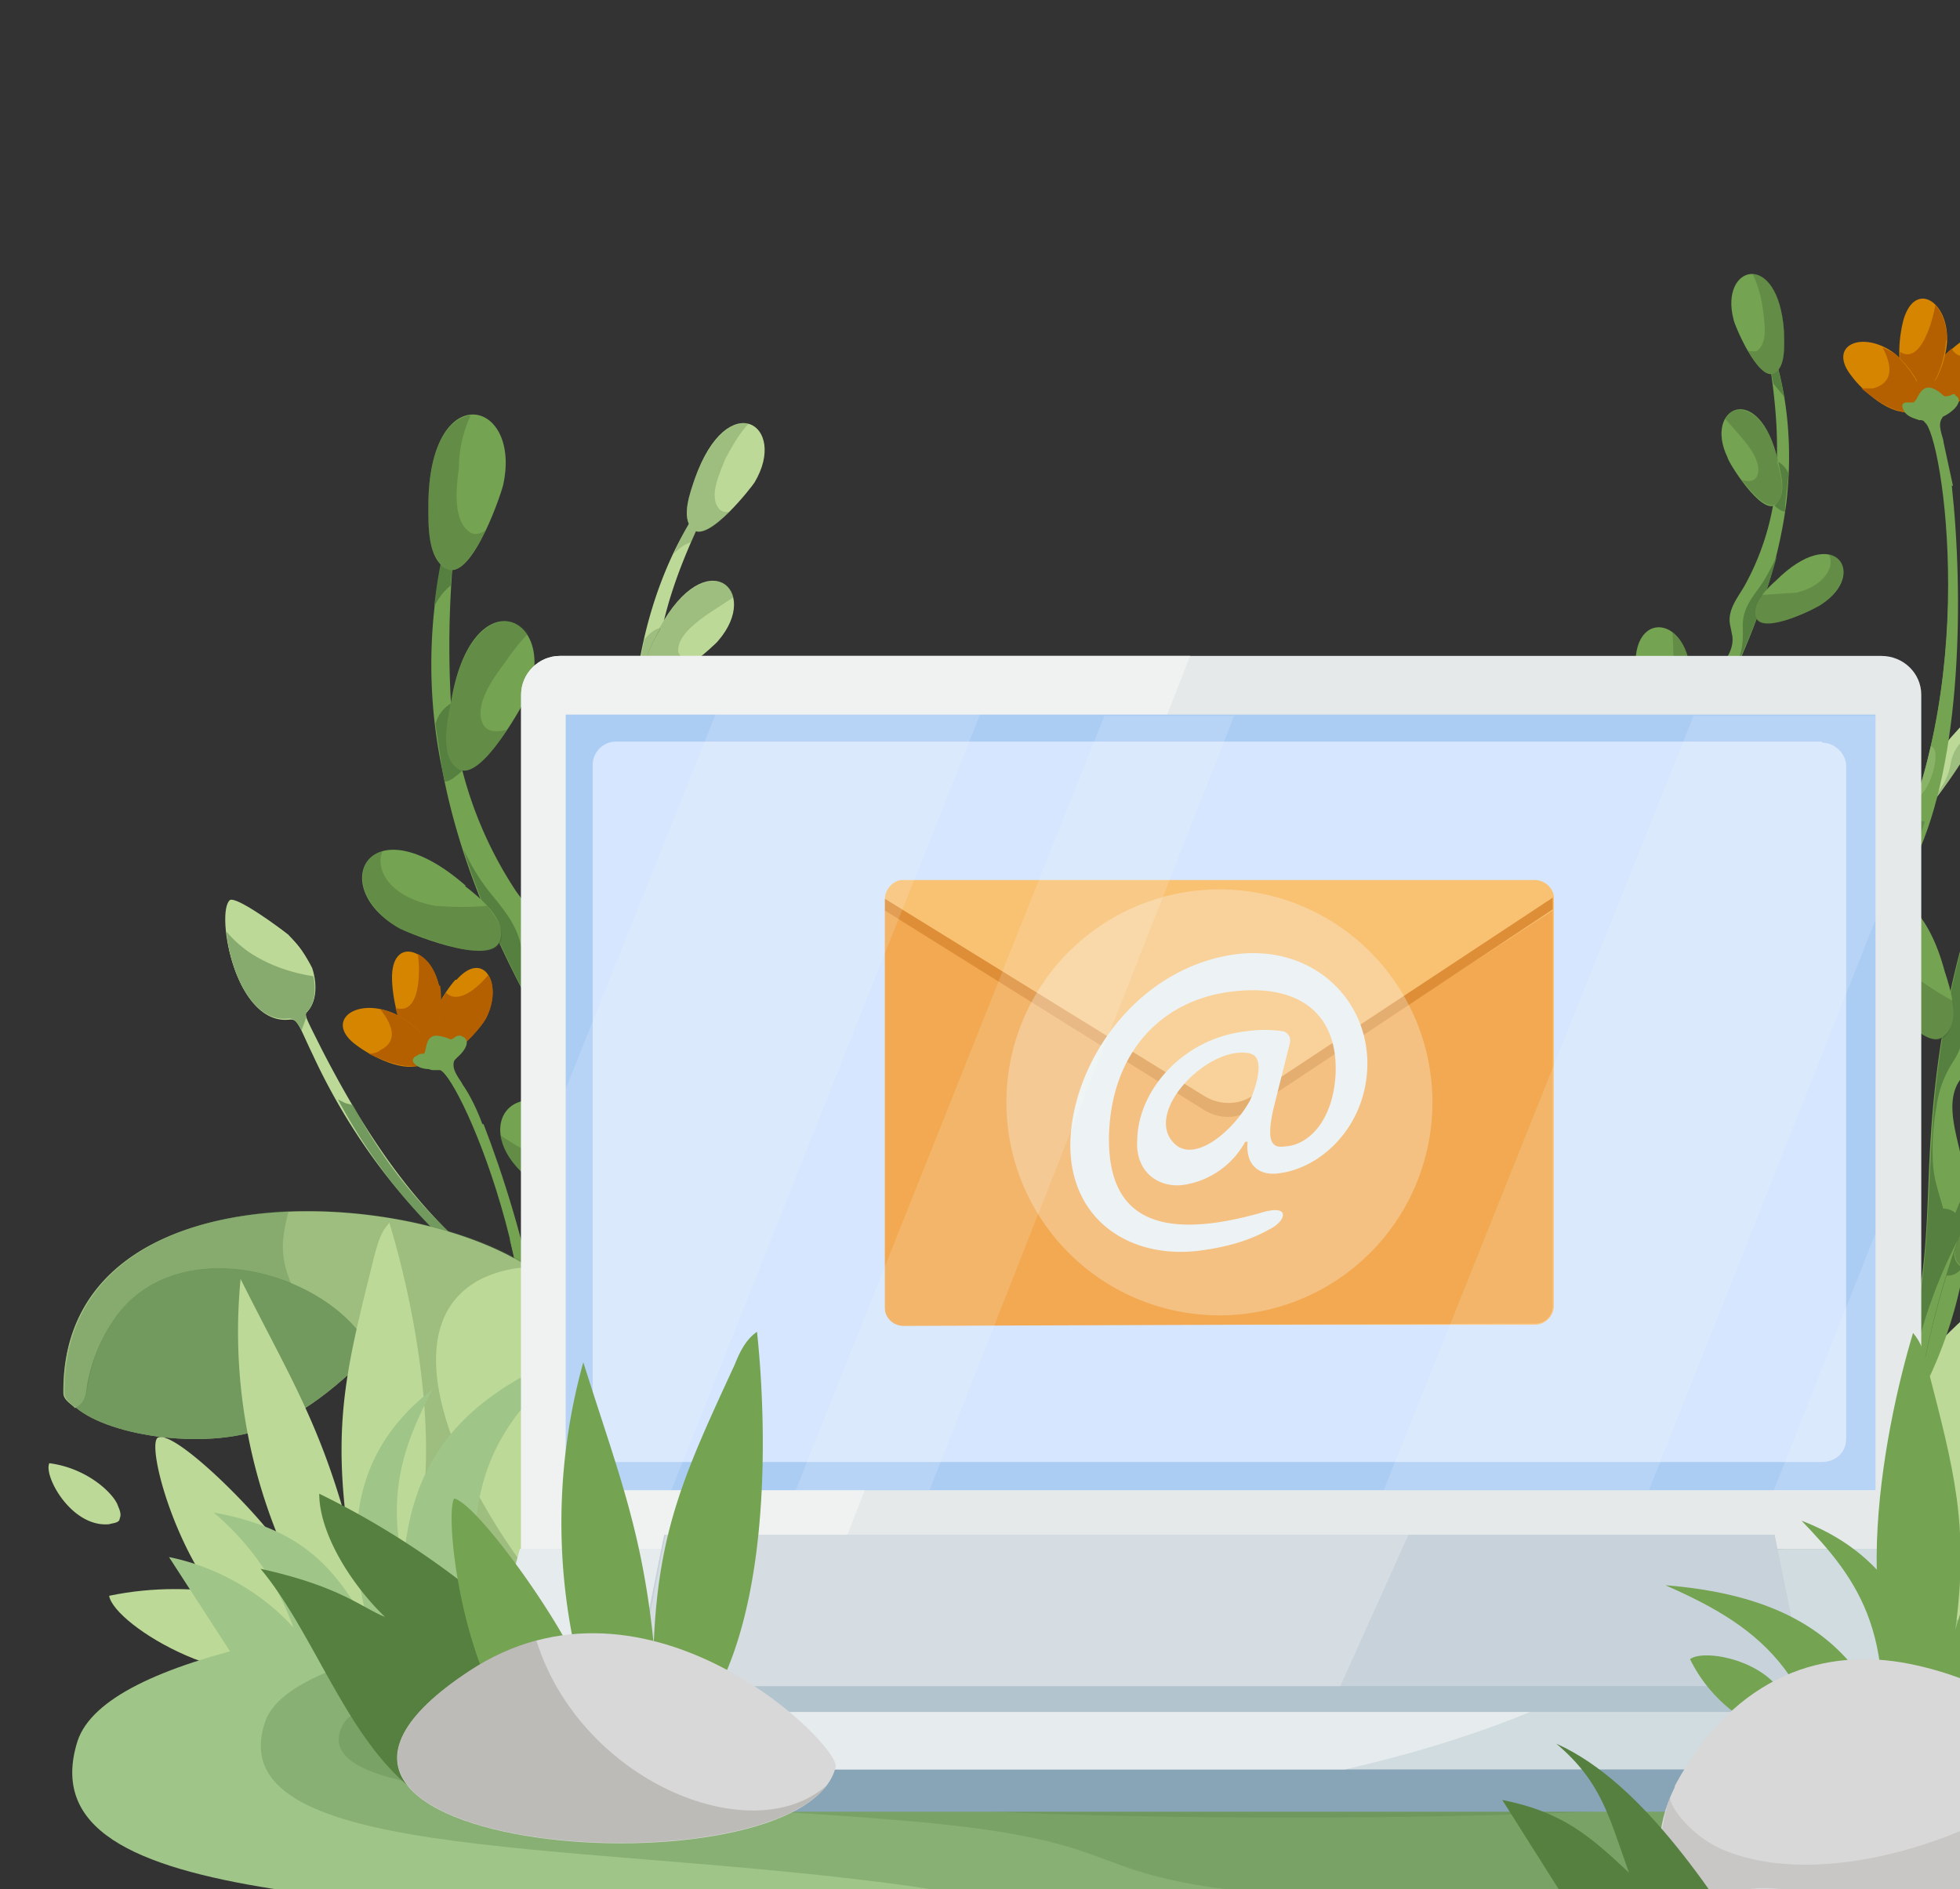 <svg xmlns="http://www.w3.org/2000/svg" width="167" height="161" fill="none"><rect width="100%" height="100%" fill="#333333" stroke="none"/><path fill="#BCD997" d="M24.6 79.7c-.7-.6-4.4-3.3-5-3-1.3 1 .5 11.2 5.4 10 2-.4 2-2.7 1.5-4.2-.4-1-1-2-2-2.8Z"/><path fill="#BCD997" d="M23.1 83.6c.1 0 .3 0 .3-.2 0-1.3-.3-3.1.4-4.3l.8.6c.8.8 1.5 1.8 2 2.8.5 1.5.5 3.8-1.5 4.3-2.5.5-4.2-1.7-5-4.3 1 .2 2 .5 3 1Z"/><path fill="#BCD997" d="M41 108.5A52.8 52.8 0 0 1 26.7 90c-1.3-2.7-1.3-3.2-2.1-3.1-3.1.3-5-4.1-5.3-7.5a10 10 0 0 0 2 1.8c1.7 1.1 3.5 1.7 5.4 2 .2 1 .2 2.2-.5 3-.3.3-.2.4 1.2 3.2 9.5 18.5 19.3 24.9 41.7 28.4l-.1.9c-13-2-21.4-5.1-28-10.2Z"/><path fill="#547F46" d="M41 108.5a47.8 47.8 0 0 1-12.2-14.8l.6.3.7.2a41.6 41.6 0 0 0 26.7 21c.1.4.3.7.6 1-6.8-1.8-12-4.3-16.4-7.7Z" opacity=".7"/><path fill="#87AB6E" d="M26.2 86.1c-.1.2-.2.3-.1.6l-.4 1.1c-.5-.8-.6-1-1.1-1-3.1.4-5-4-5.3-7.4a10 10 0 0 0 2 1.8c1.7 1.1 3.5 1.7 5.4 2 .2 1 .2 2.2-.5 3Z"/><path fill="#74A352" d="M53 99.7c-1.8-4-4.3-7.8-6.5-11.7-4-7-7.3-14.4-8.8-22.3a43.8 43.8 0 0 1 1.6-23.8 86.2 86.2 0 0 0-.9 17.6A34 34 0 0 0 44 76c1.1 1.5 2.4 3 2.2 4.9 0 .5-.2 1-.3 1.4-.2 2.3 2 4 3.7 5.7 4 3.8 6.4 9.1 7.5 14.6 1.2 5.4 1.1 11 1.2 16.6 0 2.3-.1 11.4-3.9 11 0-4.7 2.3-9.8 2.2-15a42.1 42.1 0 0 0-3.6-15.5Z"/><path fill="#568040" d="M42.1 76.5c1.3 1.6 2.3 3 2.4 5 0 1.5.2 2.7.9 4a23 23 0 0 0 2.4 4.3c1 1.3 2.5 2.2 3.6 3.4a10 10 0 0 1 2.4 8.5l-.8-2c-1.8-4-4.3-7.8-6.5-11.7-2.8-5-5.3-10.2-7-15.6.7 1.5 1.5 2.8 2.6 4.1ZM37 51.7a39 39 0 0 1 2.3-9.8c-.4 2.7-.7 5.3-.9 8-.6.5-1 1-1.4 1.8Z"/><path fill="#74A352" d="M36.5 43.1c0-10.9 7.9-9.2 6.4-1.9 0 .3-2.6 8.3-4.8 7.3-1.7-.8-1.6-3.8-1.6-5.4Z"/><path fill="#3E5C2E" d="M36.5 43.1c0-5.2 1.8-7.5 3.6-7.7-.5 1.1-1 2.6-1 4.5-.2 1.5-.6 4.5 1 5.5.4.2.8.1 1.3-.2-1 2-2.2 3.8-3.3 3.3-1.7-.9-1.6-3.8-1.6-5.4Z" opacity=".3"/><path fill="#568040" d="M38.5 60c.1 1.8.5 3.7 1 5.6-.6.5-1.1 1-1.6 1l-.2-.9-.6-4a3 3 0 0 1 1.4-1.8Z"/><path fill="#74A352" d="M39.7 75.5c-8.2-7.2-12 0-5.7 3.6.3.2 8 3.5 8.6 1 .6-1.7-1.7-3.6-3-4.6Z"/><path fill="#3E5C2E" d="M32.6 72.5c-.7 1.7.7 4 4.5 4.7.1 0 2.3.2 4.4 0 .8 1 1.5 2 1.2 3-.7 2.4-8.3-1-8.6-1-4-2.4-4-6-1.5-6.7Z" opacity=".3"/><path fill="#74A352" d="M52 97.7c-8-8.5-12.9-1.3-6.3 3.2.3.3 8.1 4.6 9 2 .8-1.8-1.6-4-2.7-5.2Z"/><path fill="#3E5C2E" d="M42.7 96.8c1.6 1.1 8.8 5.4 10 2.9l.2-1c1.1 1.2 2.3 2.8 1.8 4.3-1 2.4-8.8-1.9-9.1-2.1-1.8-1.3-2.7-2.8-3-4Z" opacity=".3"/><path fill="#74A352" d="M38.4 60c1.7-10.8 9.2-7.7 6.6-.8-.2.3-4 7.7-6 6.3-1.5-1-.9-4-.6-5.5Z"/><path fill="#3E5C2E" d="M38.4 60c1.2-7.3 5-8.2 6.6-6-.7.7-1.4 1.6-2 2.5-1 1.3-2.7 3.7-1.8 5.3.4.6 1.1.6 2 .4-1.3 2-3 4.1-4.2 3.3-1.5-1-.9-4-.6-5.5Z" opacity=".3"/><path fill="#D58500" d="M38.9 83.5c2.3-2.6 4 .3 2.5 3.3-.6 1-3.4 4.3-4.6 2.2-.8-1.6 1.1-4.5 2-5.5Z"/><path fill="#B45F00" d="M38 84.6c-.9 1.3-1.8 3.2-1.2 4.4 1.2 2.1 4-1.1 4.6-2.2.8-1.5.7-3 .2-3.7-1 1.2-2.6 2.5-3.6 1.5Z"/><path fill="#D58500" d="M33.4 83.3c0-3.5 3.2-2.5 4 .7.3 1.2.4 5.6-2 4.7-1.5-.6-2-4-2-5.4Z"/><path fill="#B45F00" d="M37.4 84c-.3-1.4-1-2.3-1.8-2.7.2 1.2.3 5.3-1.9 4.6.3 1.3.9 2.5 1.8 2.8 2.3.9 2.2-3.5 2-4.7Z"/><path fill="#D58500" d="M30.4 89.1c-2.8-2-.2-4.1 3-2.8 1.1.4 4.7 2.9 2.7 4.3-1.5 1-4.5-.6-5.7-1.5Z"/><path fill="#B45F00" d="m33.4 86.3-1-.3c1 1.3 1.6 2.7 0 3.5-.2.2-.6.3-1 .3 1.5.7 3.6 1.5 4.7.8 2-1.4-1.6-3.9-2.7-4.3Z"/><path fill="#B45F00" d="m36 87.4-.5 2.6-.3.9s2.8 0 5.1-2.7c.6-.7-.7-.2-.7-.2l-3.6-.6Z"/><path fill="#74A352" d="M36.1 89.8c-.2 0-.4 0-.6.2-.2 0-.4.3-.3.5.5.8 2 .8 3.1.1 1.3-.8 2-2 1-2.3 0-.1-.3 0-.4 0-.7.5-.3.2-1.4 0-1.4-.3-1.1 1.4-1.4 1.5Z"/><path fill="#74A352" d="M41.1 95.8c-.4-1.1-1-2.4-1.7-3.4-.1-.3-1-1.2-.7-2l.4-.5c.2-.3 0-.3-.3-.3l-1.2.3c-.5 0-1.6 0-1.3.9 0 .2.3.4.6.4h.6c1.7.6 10.9 21 6.7 38.4-.3 1.2 1.6 1.3 2.3-2.3 1.7-9.1-2-23-5.3-31.5Z"/><path fill="#74A352" d="m46.4 120.6-.8-6.7a36 36 0 0 0-2.2-8.4c1.8 7.2 2.7 16 .8 24.1-.1.5.2.8.6.7.5-.9.8-1.8 1-2.7.7-2.2.7-4.7.6-7Z"/><path fill="#BDDA97" d="M45.2 117.7v4.5c1-.2 1.2-4.6 0-4.5Z" opacity=".3"/><path fill="#3E5C2E" d="M45.1 123.7c-.1 2-.4 4-1 6 0 .4.3.7.7.6a13.4 13.4 0 0 0 1.6-6.2c-.4 0-.9-.1-1.3-.4Z" opacity=".3"/><path fill="#BCD997" d="M56.6 86c-.2-3.3-1-6.7-1.7-10-1-6.1-1.5-12.4-.6-18.5s3.2-12.1 7.2-16.8c-2 4-4 8.1-5 12.5a26 26 0 0 0-.3 13.4c.4 1.3.9 2.8.3 4l-.6 1c-.7 1.6.4 3.5 1.2 5 2 3.9 2.3 8.4 1.7 12.6-.5 4.2-2 8.3-3.4 12.3-.6 1.7-3 8.3-5.6 7 1.2-3.4 4.2-6.5 5.4-10.3 1.2-3.9 1.7-8 1.4-12.1Z"/><path fill="#547F46" d="M57.4 47.2c1-2.3 2.4-4.5 4.1-6.5a133 133 0 0 0-2.6 5.5c-.6.2-1 .5-1.5 1Z" opacity=".3"/><path fill="#BCD997" d="M59.2 40.8c2.8-7.9 8-4.6 5.1.3-.1.2-4 5.3-5.3 4-1-1-.2-3.1.2-4.3Z"/><path fill="#547F46" d="M59.2 40.8c1.4-3.8 3.3-5 4.6-4.7-.7.7-1.3 1.7-2 3-.4 1.1-1.5 3.2-.5 4.3.2.2.5.3.9.2-1.2 1.2-2.5 2.2-3.2 1.5-1-1-.2-3.1.2-4.3ZM56.3 53.5l-.8 4.4-1.3.4.1-.8.6-3c.4-.5.9-.9 1.4-1Z" opacity=".3"/><path fill="#BCD997" d="M56.2 53.5c4-7.3 8.7-3.2 5 1.1-.1.2-4.8 4.6-5.9 3-.8-1 .4-3 1-4Z"/><path fill="#547F46" d="M56.2 53.5c2.8-5 5.9-4.6 6.3-2.6l-2 1.3c-1 .7-2.9 2-2.7 3.4.2.5.7.7 1.4.8-1.4 1-3.3 2.2-4 1.3-.7-1.2.5-3.1 1-4.1Z" opacity=".3"/><path fill="#BCD997" d="M7 113.2c1.9-2.7 5-5.5 8.3-6.5 7.4-2.2 15 5.2 16.5 8.8-1.7.8-5 5.3-10.9 6.7-5.6 1.3-13.9-.4-15.3-3.3l1.4-5.7Z"/><path fill="#547F46" d="M7 113.2c1.9-2.7 5-5.5 8.3-6.5 7.4-2.2 15 5.2 16.5 8.8-1.7.8-5 5.3-10.9 6.7-5.6 1.3-13.9-.4-15.3-3.3l1.4-5.7Z" opacity=".7"/><path fill="#BCD997" d="M47 109.5c12.9 12.2 24.2 38.7 10.5 40.7-10.6 1.6-20.5-20.5-24.2-31-.4-1.3-.9-2.6-1.5-3.7-2.8-6.6-16-11-21.8-3.5a14.6 14.6 0 0 0-2.6 6.1c-.1.8-.2 1.5-1 1.9-.4-.4-1-.7-1-1.3-.2-20.2 32.8-17.6 41.6-9.2Z"/><path fill="#547F46" d="M45 108a10 10 0 0 0-4 1c-13.1 6.7 10.6 38.6 21.2 37.7h.6c-1 1.9-2.7 3.2-5.3 3.5-10.6 1.6-20.5-20.5-24.2-31-.4-1.3-.9-2.6-1.5-3.7-2.8-6.6-16-11-21.8-3.5a14.6 14.6 0 0 0-2.6 6.1c-.1.8-.2 1.5-1 1.9-.4-.4-.9-.7-1-1.3-.1-19 28.8-17.8 39.7-10.8Z" opacity=".3"/><path fill="#547F46" d="M24.6 103.2c-.3 1.1-.5 2.2-.5 3 0 1.2.3 2.2.7 3.2-5-2.1-11.2-2-14.8 2.6a14.6 14.6 0 0 0-2.5 6c-.2.9-.3 1.6-1 2-.5-.4-1-.7-1-1.3-.1-10.7 9.1-15 19.1-15.5Z" opacity=".3"/><path fill="#BCD997" d="M33.2 104.3c2.5 8.2 6.4 27.6-2.1 34.3-11.9 9.3-19.4-15.6-17.6-16.1 1.6-.6 9.7 7.6 11 10.3a46.3 46.3 0 0 1-4-23.8c4 8 6.6 12 9 20.6-1.1-9 .2-13.7 2.4-22.6.3-1 .5-2 1.3-2.8ZM10.2 129.4c0 .4-.6.4-.9.5-3.2.3-5.6-4.1-5.1-5.2 3.1.4 5.3 2.4 5.8 3.5.1.3.4.8.2 1.2Z"/><path fill="#BCD997" d="M26.5 138.1c.6.5 2 1.3 2.1 2.1.1.8-1 1.3-1.5 1.6-6.7 3.3-17.4-3.3-17.8-5.8 7.6-1.6 14.8.5 17.2 2.1Z"/><path fill="#9FC588" d="M37 118.3c-8.4 6.3-7.7 15.5-4 25 .4 1.2 8.2 5.1 5.1-.6-6.7-12.4-4.3-18.4-1.2-24.4Z"/><path fill="#9FC588" d="M49.6 115c-14.1 5.3-15.7 13.5-15.3 24.2 0 1.4.2 3 1 4.2 2.2 3.7 7.6 4 6.2-2.7-3.1-14.4 1-19.8 8.1-25.6ZM32.5 143.3c-1.2 1.7-3.7 2-5.9 2-1.5 0-3-.3-4.3-1.2-1-.8-1.7-1.8-2.4-2.9l-5.5-8.5c4 .8 7.9 3 10.6 6a22.9 22.9 0 0 0-6.8-9.8c10 1.8 11.4 7.2 15.1 12.8l-.8 1.6Z"/><path fill="#BCD997" d="M184 103c-2.1-1.3-33.5 14-25.3 35.7 3.8 9.9 21 6 21.5-1 0-.1 7.6-32.8 3.9-34.8Z"/><path fill="#74A352" d="M163.5 110.4c.8-4.4.7-8.9 1-13.4.5-8 2-16 5-23.5 3-7.4 7.8-14.2 14.3-19a86 86 0 0 0-10.3 14.2 34 34 0 0 0-4.5 16.9c.1 1.8.3 3.8-.9 5.2l-1 1.1c-1.4 1.8-.5 4.4 0 6.7 1.3 5.4.3 11.2-1.7 16.4-2 5.2-5.2 9.8-8.2 14.5-1.3 2-6.3 9.5-9.3 7.1 2.6-4 7.3-7 10-11.4 2.8-4.5 4.7-9.6 5.6-14.8Z"/><path fill="#568040" d="M167.2 85c.2 2 .4 3.7-.8 5.5a9.2 9.2 0 0 0-1.4 3.8c-.3 1.6-.4 3.3-.3 4.9.1 1.7.8 3.2 1.1 4.8a10 10 0 0 1-2.7 8.5l.5-2.1c.7-4.4.7-8.9 1-13.3a80 80 0 0 1 2.7-17 19 19 0 0 0 0 5Z"/><path fill="#568040" d="M165.7 103c1.7.2 1.7 2.2 1.7 3.5 0 .5 0 1-.2 1.5-.5.8-1.6 1-2.2.2-.2-.2-.3-.6-.4-.9-.4-1.4-.2-3 .7-4.1l.1-.2h.3Z"/><path fill="#74A352" d="M165.7 82.8c-2.8-10.5-10-6.7-6.6-.1.1.3 4.7 7.3 6.5 5.6 1.5-1.1.6-4 .1-5.5Z"/><path fill="#3E5C2E" d="M161.5 76.5c-1.6 1-1.6 3.7 1.1 6.3.1.1 1.9 1.5 3.8 2.5.1 1.2 0 2.4-.7 3.1-1.9 1.6-6.4-5.4-6.6-5.6-2.1-4.2-.1-7.3 2.4-6.3Z" opacity=".3"/><path fill="#74A352" d="M173 105.3c9.3-8.2 1.8-13.7-3.3-6.9-.2.4-5 8.5-2.5 9.6 2 .9 4.5-1.5 5.7-2.7Z"/><path fill="#3E5C2E" d="M174.2 95.4c-1.2 1.7-6 9.3-3.4 10.6l1.1.2c-1.3 1.2-3.1 2.4-4.6 1.8-2.6-1.1 2.2-9.3 2.4-9.6 1.5-1.9 3.1-2.8 4.5-3Z" opacity=".3"/><path fill="#74A352" d="M143.8 65.8c1-2.7 2.4-5.3 3.7-7.9 2.2-4.7 4-9.7 4.7-15 .6-5.1.1-10.5-2-15.3.7 3.8 1.3 7.6 1.2 11.4a22 22 0 0 1-2.8 11c-.6 1-1.4 2-1.2 3.2l.2 1c.2 1.4-1 2.7-2.1 3.8a18 18 0 0 0-4.3 9.8c-.5 3.6-.2 7.3 0 10.9.1 1.5.6 7.4 3 7-.2-3.1-2-6.3-2-9.7-.2-3.4.4-7 1.6-10.2Z"/><path fill="#568040" d="M149.8 50.2c-.8 1.1-1.4 2-1.3 3.4 0 1 0 1.7-.4 2.6l-1.4 2.9-2.2 2.4a6.5 6.5 0 0 0-1.2 5.6l.4-1.3c1-2.7 2.5-5.3 3.7-7.9 1.7-3.4 3-6.9 4-10.5-.5 1-1 2-1.6 2.8ZM152 33.9c-.3-2.2-1-4.3-1.9-6.3l1 5.1 1 1.2Z"/><path fill="#74A352" d="M152 28.2c-.5-7-5.5-5.6-4.3-1 0 .3 2.1 5.4 3.5 4.6 1-.6.8-2.5.8-3.6Z"/><path fill="#3E5C2E" d="M152 28.2c-.2-3.4-1.5-4.8-2.7-4.9.4.8.7 1.7.9 3 .1 1 .5 2.9-.5 3.6-.2.1-.5 0-.8 0 .7 1.2 1.6 2.3 2.3 1.9 1-.6.8-2.5.8-3.6Z" opacity=".3"/><path fill="#568040" d="M151.4 39.3c0 1.2-.1 2.5-.3 3.7.3.3.7.6 1 .6V43l.3-2.6a2 2 0 0 0-1-1.1Z"/><path fill="#74A352" d="M151.3 49.5c5-5 7.9-.6 3.9 2-.2.2-5 2.7-5.6 1.1-.4-1.1 1-2.5 1.7-3.1Z"/><path fill="#3E5C2E" d="M155.8 47.2c.6 1-.3 2.7-2.7 3.3l-3 .2c-.4.6-.8 1.3-.5 2 .5 1.5 5.3-1 5.5-1.1 2.6-1.7 2.4-4.1.7-4.4Z" opacity=".3"/><path fill="#74A352" d="M140 60c-2.6-7.8 3.4-8.4 4-3 0 .3.2 6.5-1.6 6.3-1.4-.2-2-2.3-2.4-3.4Z"/><path fill="#3E5C2E" d="M142.5 53.9c.1 1.3.4 7.2-1.5 7-.2 0-.5 0-.7-.2.4 1.1 1 2.4 2.1 2.5 1.8.2 1.7-6 1.7-6.2-.2-1.5-.9-2.6-1.6-3.1Z" opacity=".3"/><path fill="#74A352" d="M151.5 39.3c-1.6-7-6.4-4.6-4.3-.3 0 .3 2.9 5 4.1 4 1-.9.4-2.7.2-3.7Z"/><path fill="#3E5C2E" d="M151.5 39.3c-1.1-4.7-3.7-5.1-4.5-3.6l1.4 1.6c.6.7 1.8 2.2 1.3 3.3-.2.4-.7.5-1.3.3 1 1.3 2.2 2.6 3 2 .8-.8.3-2.6 0-3.6Z" opacity=".3"/><path fill="#BCD997" d="M160.3 74.3c1.2-2 2.8-3.9 4.3-5.8 2.7-3.5 5-7.3 6.4-11.5a24 24 0 0 0 .9-13c0 3.2-.2 6.4-.8 9.6-.7 3.1-2 6.2-4.2 8.5-.7.8-1.5 1.5-1.5 2.5v.8c0 1.3-1.4 2-2.4 2.8a15 15 0 0 0-5.2 7.4c-1 2.9-1.4 6-1.8 9-.1 1.2-.8 6.1 1.3 6.2.4-2.6-.5-5.5 0-8.3a23 23 0 0 1 3-8.1Z"/><path fill="#547F46" d="M167.8 62.5c-.8.8-1.4 1.4-1.6 2.6a5 5 0 0 1-.8 2c-.5.8-1 1.6-1.6 2.2-.7.7-1.5 1-2.2 1.6-1.4 1.1-2 2.8-2 4.5l.6-1c1.3-2.1 3-4 4.4-6 2-2.4 3.6-5 5-8-.5.8-1 1.5-1.8 2.1Z" opacity=".3"/><path fill="#568040" d="M162 70.5c-.8-.5-1.5.3-2 .8l-.4.8c-.1.5.3 1 .8.8l.5-.2c.7-.5 1.2-1.2 1.2-2v-.2Z"/><path fill="#BCD997" d="M158.2 68.9c-1-6.8 4.1-6.3 3.8-1.7 0 .2-1 5.3-2.4 4.9-1.2-.4-1.3-2.3-1.4-3.2Z"/><path fill="#547F46" d="M161.2 64.3c0 1.2-.8 6-2.4 5.6-.2 0-.4-.1-.5-.3.1 1 .4 2.1 1.3 2.4 1.4.5 2.4-4.6 2.4-4.8 0-1.3-.3-2.3-.8-2.9Z" opacity=".3"/><path fill="#BCD997" d="M171 53.9c-.1-6-4.4-5-3.5-1 0 .2 1.6 4.5 2.8 3.9.9-.5.8-2.1.7-3ZM170 117c4.2-3.7 7.5-8.7 10.7-16 1-2.3 1-2.8 1.6-2.8.5 0 1 0 1.4-.3l-3.4-2.1c0 .7.2 1.4.7 2 .3.2.2.3-.8 2.6-6.9 15.8-14.6 21.6-32.8 25.7l.2.7a48.1 48.1 0 0 0 22.4-9.9Z"/><path fill="#568040" d="M170.7 94.3c.7-1.4 1.6-2.8 2.4-3.9.2-.4 1.3-1.4 1-2.3 0-.3-.2-.4-.3-.7-.2-.3.1-.3.4-.3.5 0 1 .2 1.4.5.6 0 2 .2 1.5 1.2-.2.3-.5.4-.8.4h-.7c-2.1.5-15.5 24-12.4 45.2.2 1.5-2 1.4-2.5-3-1-11.1 5-27.3 10-37.1Z"/><path fill="#74A352" d="M161.6 123.4c.4-2.7 1-5.3 1.6-8a43.4 43.4 0 0 1 3.6-9.7c-2.9 8.3-5 18.7-3.6 28.7 0 .7-.3 1-.8.8-.5-1.1-.8-2.2-1-3.3-.6-2.8-.3-5.7.2-8.5Z"/><path fill="#BDDA97" d="M163.3 120c-.3 1.8-.4 3.6-.5 5.4-1.1-.4-.9-5.6.5-5.4Z" opacity=".3"/><path fill="#3E5C2E" d="M162.7 127.2c0 2.4.1 4.9.5 7.2 0 .7-.3 1-.8.8a15.7 15.7 0 0 1-1.3-7.7c.6.1 1.1 0 1.6-.3Z" opacity=".3"/><path fill="#D58500" d="M167.4 29c3-2 3.9 1.3 1.6 3.7-.9 1-4.5 3.3-5 1-.4-1.7 2.2-4 3.4-4.8Z"/><path fill="#B45F00" d="M166.3 29.7c-1.2 1-2.6 2.7-2.3 4 .5 2.4 4.1 0 5-1 1.1-1.2 1.5-2.6 1.2-3.5-1.3 1-3.3 1.8-3.9.5Z"/><path fill="#D58500" d="M162.2 27.2c1-3.3 3.8-1.5 3.7 1.8 0 1.3-1.1 5.5-3.1 4-1.4-1-1-4.4-.6-5.8Z"/><path fill="#B45F00" d="M165.9 29c0-1.4-.5-2.5-1-3-.2 1.2-1.2 5.1-3 4-.1 1.2.1 2.5.9 3 2 1.5 3-2.7 3-4Z"/><path fill="#D58500" d="M157.8 32.1c-2.2-2.7.9-4 3.6-2 1 .8 3.8 4 1.4 4.9-1.6.6-4.2-1.8-5-2.9Z"/><path fill="#B45F00" d="m161.4 30.1-1-.5c.8 1.5 1 3-.8 3.5h-1c1.2 1 3 2.3 4.2 1.9 2.4-.8-.5-4.1-1.4-4.9Z"/><path fill="#B45F00" d="m163.6 32-1.2 2.3-.4.8s2.6.7 5.6-1.3c.7-.5-.7-.4-.7-.4l-3.3-1.5Z"/><path fill="#74A352" d="M163.1 34.3h-.7c-.2 0-.4.2-.3.4.2 1 1.7 1.3 3 1 1.4-.5 2.3-1.6 1.5-2 0-.2-.3-.1-.4 0-.8.2-.4 0-1.3-.5-1.3-.7-1.5 1-1.8 1Z"/><path fill="#74A352" d="m166.4 41.4-.8-3.7c0-.4-.6-1.5-.1-2.1 0-.2.3-.2.5-.4s0-.3-.3-.4h-1.2c-.5-.1-1.6-.4-1.5.5 0 .3.2.4.5.5.2 0 .4 0 .5.2 1.5 1 5 23.1-3.6 38.8-.6 1 1.2 1.6 2.8-1.6 4-8.4 4.1-22.7 3.1-31.8Z"/><path fill="#74A352" d="M164.8 66.7c.5-2.2.8-4.4 1.1-6.7.3-2.4.5-4.9.3-7.3l-.2-1.3c-.2 7.3-1.6 16-5.6 23.4-.3.5 0 .8.4.8a13 13 0 0 0 1.7-2.3c1.3-2 1.9-4.3 2.3-6.6Z"/><path fill="#BDDA97" d="M164.5 63.6c-.3 1.4-.7 2.9-1.2 4.3 1 0 2.3-4.1 1.2-4.3Z" opacity=".3"/><path fill="#3E5C2E" d="M162.8 69.3c-.7 2-1.5 3.7-2.4 5.5-.3.5 0 .8.4.8A13 13 0 0 0 164 70c-.5 0-.9-.3-1.2-.7Z" opacity=".3"/><path fill="#9FC588" d="M94.1 135s-82.7-1.4-87.5 13.4c-4.7 15 28.7 12.8 61.3 17.2 32.6 4.4 7 14.2 49.4 16.8 42.4 2.5 99.8-11 81.3-34.5C186.9 133.1 94 135 94 135Z"/><path fill="#547F46" d="M97.6 136s-70.9-1-75 10.7c-4 11.7 24.5 10.2 52.4 13.7s12.6 9.9 48.9 11.9 79-7.5 63-26C177 134.4 97.7 136 97.7 136Z" opacity=".3"/><path fill="#547F46" d="M96.6 140.7s-63.7-.7-67.4 6.3c-3.6 7 22 6 47 8.1 25.2 2 11.4 5.9 44 7 32.7 1.3 71-4.3 56.8-15.4-9-7-80.4-6-80.4-6Z" opacity=".3"/><path fill="#547F46" d="M169.8 147.5c0 5.3-26.8 7.4-59.8 7.4S50 152.8 50 147.5c0-5.3 26.8-9.6 59.9-9.6 33 0 59.8 4.3 59.8 9.6Z" opacity=".3"/><path fill="#D6E6FE" d="M159.8 60.9H48.2V127h111.6V61Z"/><path fill="#E5E9EA" d="M47.7 55.9h112.6c1.9 0 3.4 1.5 3.4 3.3V132H44.4V59.2c0-1.8 1.5-3.3 3.3-3.3Z"/><path fill="#F0F2F2" d="m101.4 55.9-29.2 74.9-7.7 1.2H44.4V59.2c0-1.8 1.5-3.3 3.3-3.3h53.7Z"/><path fill="#ABCDF4" d="M159.8 60.9H48.2V127h111.6V61Z"/><path fill="#D6E6FE" d="M155.2 63.2H52.5a2 2 0 0 0-2 2.1v57.3c0 1.2.8 2 2 2h102.7c1.2 0 2.1-.8 2.1-2V65.3c0-1.1-1-2-2-2Z"/><path fill="#F9C273" d="M130.8 75H76.9c-.8 0-1.5.8-1.5 1.6v34.8c0 .8.7 1.5 1.6 1.5h53.8c.9 0 1.6-.8 1.6-1.6V76.5c0-.8-.8-1.5-1.6-1.5Z"/><path fill="#F2A951" fill-rule="evenodd" d="M130.8 112.8 77 113c-.9 0-1.6-.7-1.6-1.5V77.5l27.5 17.1a3 3 0 0 0 3.3 0l26.1-17v33.7c0 .8-.6 1.5-1.5 1.5Z" clip-rule="evenodd"/><path fill="#DD8E37" fill-rule="evenodd" d="m75.4 76.6 27.2 16.8c1.3.8 2.9.8 4.1 0l25.6-16.9v1l-25.6 17c-1.2.9-2.8.9-4.1.1l-27.2-17v-1Z" clip-rule="evenodd"/><path fill="#F7F7F7" d="M103.9 112.1a18.1 18.1 0 1 0 0-36.3 18.1 18.1 0 0 0 0 36.3Z" opacity=".3"/><path fill="#EDF3F4" d="M108.1 104.8c-1.8 1-3.7 1.5-6 1.8-6 .7-11.1-2.8-10.9-9.4.3-7.1 6-14.9 14.3-15.9 6.5-.7 11.2 4 11 9.7-.2 5.1-4 8.6-7.6 9-1.5.2-2.8-.6-2.6-2.7h-.2a7.2 7.2 0 0 1-5.4 3.7c-2.1.2-4-1.2-3.8-3.9.1-4.3 4-8.6 9.2-9.2a11 11 0 0 1 3.3 0c.4.2.6.5.5 1l-1.4 5.6c-.6 2.7-.2 3.4 1 3.2 2-.1 4.1-2.2 4.3-6.2.2-5-3-7.7-8.8-7-6 .7-10.2 5.1-10.5 12-.2 5.8 2.4 9.8 12.8 6.9 2.8-.9 2.3.7.8 1.4Zm-1.5-15c-3.5-.9-9.2 4.9-6.6 7.6 1.7 1.8 5-.9 6.5-3.6.6-1.3 1.3-3.8 0-4Z"/><g fill="#F7F7F7" opacity=".5"><path d="M83.5 60.9 57.2 127h-9V92.8l12.8-32h22.5ZM105.2 60.9l-26 66.1H67.8L94.1 61h11.1ZM159.8 60.9v17.5L140.5 127h-22.6L144.3 61h15.5ZM159.8 105.1v22h-8.7l8.7-22Z" opacity=".3"/></g><path fill="#88A4B7" d="M165 154.4H43a3 3 0 0 1-3-3v-2.8l4.4-12.9h119.3l4.4 12.5v3.2a3 3 0 0 1-3 3Z"/><path fill="#D1DCE0" d="M165.9 150.8H42.2a2.2 2.2 0 0 1-2.2-2.9l4.4-15.9h119.3l4.3 16c.4 1.4-.6 2.8-2.1 2.8Z"/><path fill="#E6ECED" d="M147.6 132c-2.7 7.9-15.2 14.7-33 18.8H42.1a2.2 2.2 0 0 1-2.2-2.9l4.4-15.9h103.2Z"/><path fill="#B2C4CE" d="M154 145.9H54v-2.2l2.6-12.9h94.6l2.6 12.9v2.2Z"/><path fill="#D7DCE2" d="M154 143.7H54l2.6-12.9h94.6l2.6 12.9Z" opacity=".6"/><path fill="#DDE5E8" d="M114.2 143.7h-60l2.5-12.9H120l-5.8 12.9Z" opacity=".6"/><path fill="#568040" d="M42.8 155.1c-11.5.1-14.4-14-20.6-21.4 6.8 1.5 8.6 3.3 10.6 4.1-3-2.9-5.6-7.2-5.6-10.5a70.7 70.7 0 0 1 27.6 24s-.9 3-12 3.8Z"/><path fill="#74A352" d="M55.5 150.2c-14.6 7.8-18-20.7-16.8-22.5 2.2.6 10 11.8 10.8 15a51 51 0 0 1 .2-26.6c3 9.5 5 14.3 6 24 .4-9.8 2.7-14.7 6.9-23.8.4-1 .9-2.1 1.9-2.8 1 9.4 1.5 31-9 36.7Z"/><path fill="#D8D8D8" d="M71.2 150.6c.5-1.8-16-18.2-31.2-8.2-23.7 15.6 28.4 19.5 31.2 8.2Z"/><path fill="#A39F98" d="M70.4 152.2c-6.5 5.6-21-.5-24.7-12.4-1.9.5-3.8 1.3-5.7 2.6-22.4 14.8 23.2 19 30.4 9.8Z" opacity=".5"/><path fill="#9FC588" d="m199.4 118.6.4.1.5.1c.6 0 1-.5 1-1 0-.6-.3-1.2-.8-1.5a3 3 0 0 0-1.6-.4c-.4 0-.9 0-1.3.2-1-1.2-2.2-2.3-3.6-3 .6-.2 1.1-.6 1.6-1 .1 0 .3-.2.3-.4.3-.4.1-1.1-.3-1.4-.5-.3-1.1-.4-1.6-.1a3 3 0 0 0-1.3 1l-.5 1a8.6 8.6 0 0 0-4.2-.5 4.3 4.3 0 0 0 .8-1.9c0-.5-.5-1-1-1-.6-.1-1.2.2-1.5.6a3 3 0 0 0-.5 1.6v1.4c-.6.3-1.3.8-1.8 1.4a5.2 5.2 0 0 0-.6-1.5c-.3-.4-1-.4-1.5 0-.4.3-.6.9-.5 1.4 0 .6.3 1 .6 1.5l1 .9c-.3 1-.2 1.8 0 2.5-.5-.2-1 0-1.6.2-.1 0-.2 0-.3.2-.3.2-.3.7 0 1 .1.3.6.5 1 .5a2 2 0 0 0 1-.5l.5-.4c1.6 2.2 5.4 2.4 6.5-.8a2 2 0 0 0-2.3-2.5c-.3.2-.7.4-.6.7 0 .2.2.3.3.4.3.4.6.8.6 1.3-.2 2.2-5.1-1-2.8-4.2 1.1-1.5 3.5-1.7 5.3-1.1 7.4 2.3 18.7 19.1-1.7 35.4a28 28 0 0 1-4.6 3.1c-7.2 3.7-17.8 3.3-23.2 6.9 2 2 4.6 3.5 7.3 4.4 2.1-3.8 7.9-2.3 19.8-9.6 14.5-8.8 16.7-25.4 11.2-35Z"/><path fill="#547F46" d="m199.4 118.6.4.1.5.1c.6 0 1-.5 1-1 0-.4 0-.7-.2-1-1.2.3-2.4 0-3.2-.8h-.3l-.4-.4c-.9-.4-2.3-.4-2.6-1.5-.1-.3 0-.5.1-.6l-.6-.4c.5-.2 1-.6 1.5-1 .2 0 .3-.2.4-.4a1 1 0 0 0 0-.8c-.7.8-2.4 1.3-3.5.8l-.2.5-.9-.3c-.7.5-1.6.7-2.4.5-.4-.1-.6-.4-.6-.8l-.4.1a4.3 4.3 0 0 0 .8-1.8v-.3c-.6 1.1-1.8 2-3 1.9v1l-.5.3v.5c0 .3-.1.6-.5.6-.2 0-.4 0-.5-.3l-.2.2a5.2 5.2 0 0 0-.6-1.5 1 1 0 0 0-.7-.3l-.1 1.2a3 3 0 0 1-1 1.5l.4.5.8.9c.4.2.7.7.7 1.2 0 .3-.3.7-.7.8l.2.5c-.3-.1-.6-.1-.8 0 0 .5-.2 1-.7 1.5l-.3.2.8.2a2 2 0 0 0 1-.5l.5-.4c1.7 2.3 5.5 2.4 6.6-.8.1-.5.1-1-.2-1.6-.3-.4-.7-.7-1.2-.9.2.7-.1 1.8-.7 2.2v.2c-.1 2.2-5-1-2.8-4.1 1.2-1.6 3.5-1.8 5.4-1.2 4.2 1.3 9.6 7.3 9.8 15.2.2 2 0 3.9-.6 6-2.4 8.2-8 16.4-16.4 19.4-3.7 1.3-7.7 1.7-11.5 2.2-3 .4-7.6 1-8.7 4.4 1.6 1.1 3.3 2 5.2 2.7 2-3.9 7.8-2.4 19.8-9.7 14.4-8.8 16.6-25.4 11.1-35Z" opacity=".5"/><path fill="#74A352" d="M163 113.6c.7.8 1 1.8 1.2 2.8 2.3 8.9 3.6 13.6 2.4 22.5 2.5-8.5 5-12.5 9.2-20.5.7 8.5-.6 16-4.1 23.8 1.3-2.7 9.4-11 11-10.3 1.8.5-5.7 25.4-17.6 16-8.5-6.7-4.6-26-2.1-34.3ZM150.5 147.3c-1.4-.2-4.7-2.2-6.5-5.9 1.3-1 7.7.3 8.4 4.4 0 .4.2 1-.2 1.4-.4.3-1.2.1-1.7 0Z"/><path fill="#74A352" d="M159.4 153.4c-1.4 6.4 5 .4 5.1-1 .8-10-1.1-19-11-22.8 4.8 5 8.8 10 5.9 23.8Z"/><path fill="#74A352" d="M156.5 157.7c.4 6.7 5.6 5 6.7.9.4-1.5.2-3-.1-4.4-2.5-10.4-6.2-17.9-21.2-19.1 8.4 3.7 13.8 7.8 14.7 22.6ZM164.7 150.9c3.6-5.6 5.1-11 15-12.8-3 2.6-5.4 6-6.7 9.8 2.7-3 6.5-5.2 10.5-6l-5.5 8.6c-.6 1-2.9 3.3-3.9 4-2.7 1.9-6.6.7-8.7-2l-.7-1.6Z"/><path fill="#D8D8D8" d="M142.7 152.2c5.2-9.7 13-11.8 20-10.4 6.5 1.3 12 4.8 18.2 9.7 3 2.4 7 7.3 5.7 11.9-1.1 3-5.2 3.4-8.5 3.4l-27-.5c-8.1.2-11.9-7-8.4-14Z"/><path fill="#AFAEA8" d="M147.2 157.8c12.3 4.8 34.5-7.2 27.4-10.9a30.3 30.3 0 0 1 10.5 9.3c4.5 8.5-.8 11.2-7 10.6-9.9-.4-19.9 0-29.7-.8-3.7-.8-9-3.6-6.1-12.9-.2.6 1.7 3.5 4.9 4.7Z" opacity=".4"/><path fill="#A39F98" d="M182.8 153.2c2.7 2 4.8 7.4 3.8 10.2-1.1 3-5.7 3.7-11 3.8-33.4.8-33.6-6.1-33.6-6.1 30.3 4.8 42.8-6.5 40.8-7.9Z" opacity=".5"/><path fill="#568040" d="M137.7 167.5c-1.3-1-2.1-2.3-3-3.5l-6.7-10.6c5 1 7.3 2.9 10.8 6.2-1.7-4.7-2.3-7.7-6.2-11 7.6 3.4 13.7 13.3 18.2 20.2 0 0-9.7.9-13.1-1.3Z"/><path fill="#D8D8D8" d="M161.2 167.3c.3-1-8.4-10.2-16.4-4.6-12.4 8.7 15 10.8 16.4 4.6Z"/></svg>